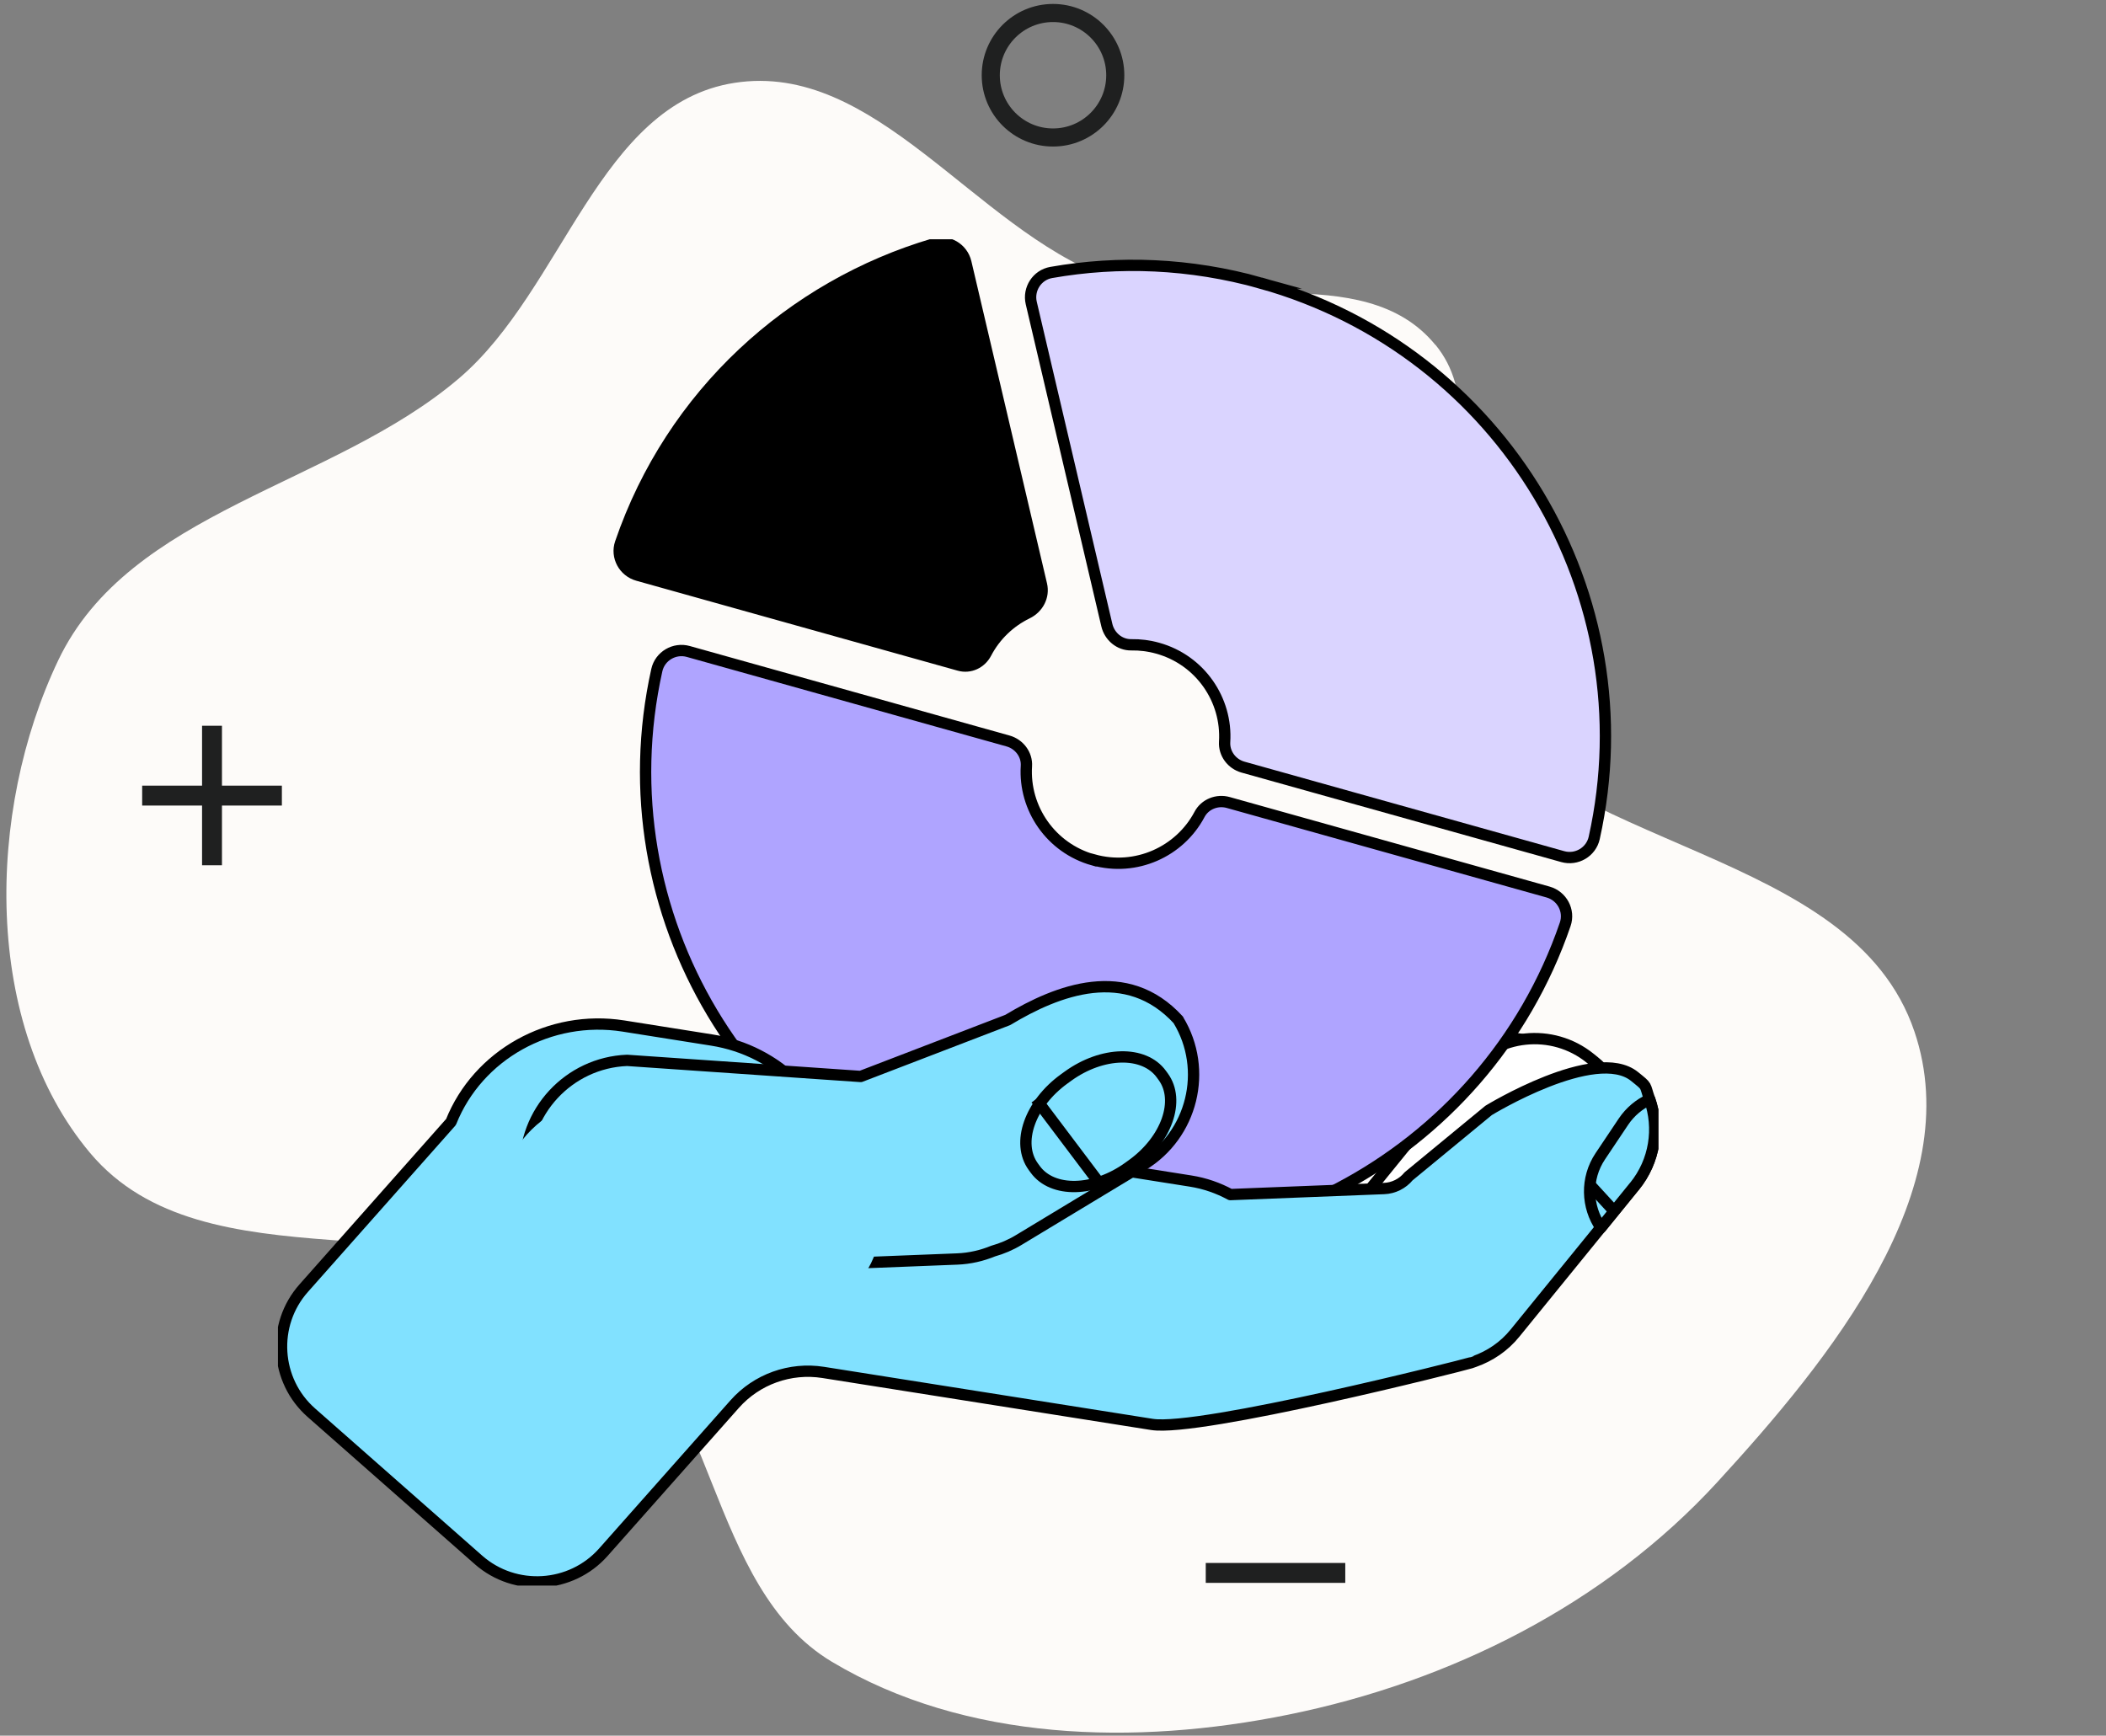 <svg width="165" height="136" viewBox="0 0 165 136" fill="none" xmlns="http://www.w3.org/2000/svg">
<rect x="0" y="0" width="165" height="136" fill="#808080" stroke="none"/>
<path fill-rule="evenodd" clip-rule="evenodd" d="M112.447 27.012C106.791 20.134 95.082 24.852 86.755 21.74C76.282 17.832 68.58 4.773 57.539 6.493C46.938 8.141 44.139 22.664 35.982 29.627C26.077 38.096 10.162 39.986 4.563 51.738C-1.079 63.575 -1.377 80.301 7.064 90.347C16.073 101.062 35.158 93.957 46.711 101.886C56.16 108.366 55.336 124.31 65.17 130.207C75.643 136.474 88.972 136.786 100.923 134.356C113.627 131.784 125.762 125.702 134.53 116.153C143.369 106.519 154.197 93.218 149.991 80.826C145.088 66.36 122.309 66.858 113.57 54.324C108.269 46.722 118.359 34.174 112.461 27.012H112.447Z" fill="#FDFBF9"/>
<g clip-path="url(#clip0_8400_16556)">
<path d="M114.07 104.667L123.696 92.827C126.1 89.871 125.644 85.533 122.678 83.138L122.352 82.874C119.386 80.479 115.034 80.933 112.631 83.889L103.004 95.729C100.601 98.685 101.057 103.023 104.022 105.419L104.349 105.682C107.314 108.078 111.667 107.623 114.07 104.667Z" fill="white" stroke="black" stroke-width="0.886" stroke-linejoin="round"/>
<path d="M116.302 104.712L125.929 92.871C128.332 89.915 127.876 85.577 124.911 83.182L124.584 82.918C121.619 80.523 117.267 80.978 114.863 83.933L105.237 95.774C102.834 98.73 103.29 103.068 106.255 105.463L106.582 105.727C109.547 108.122 113.899 107.668 116.302 104.712Z" fill="white" stroke="black" stroke-width="0.886" stroke-linejoin="round"/>
<path d="M85.664 67.371C88.991 68.304 92.424 66.746 93.976 63.821C94.401 63.011 95.359 62.632 96.238 62.883L121.285 69.895C122.377 70.202 122.999 71.357 122.629 72.429C116.323 90.829 96.614 101.313 77.599 95.993C58.59 90.673 47.237 71.491 51.46 52.511C51.706 51.406 52.843 50.741 53.93 51.048L78.977 58.06C79.856 58.306 80.478 59.126 80.416 60.036C80.209 63.341 82.332 66.45 85.658 67.383L85.664 67.371Z" fill="#AFA4FF" stroke="black" stroke-width="0.886" stroke-miterlimit="10"/>
<path d="M98.764 22.176C117.774 27.496 129.126 46.677 124.903 65.658C124.657 66.763 123.52 67.427 122.433 67.12L97.387 60.109C96.507 59.863 95.891 59.042 95.947 58.133C96.155 54.833 94.032 51.718 90.705 50.791C90.01 50.596 89.316 50.512 88.633 50.524C87.714 50.54 86.924 49.87 86.717 48.977L80.797 23.744C80.54 22.65 81.251 21.545 82.36 21.35C87.658 20.417 93.242 20.63 98.77 22.176H98.764Z" fill="#DAD4FF" stroke="black" stroke-width="0.886" stroke-miterlimit="10"/>
<path d="M75.672 20.562L81.598 45.806C81.816 46.727 81.329 47.643 80.472 48.056C79.122 48.715 77.98 49.792 77.257 51.177C76.854 51.947 75.997 52.36 75.157 52.126L49.964 45.075C48.878 44.768 48.251 43.618 48.615 42.552C52.608 30.884 62.001 22.393 73.185 19.105C74.277 18.787 75.409 19.457 75.672 20.562Z" fill="black" stroke="black" stroke-width="0.886" stroke-miterlimit="10"/>
<path d="M129.244 86.14C128.824 84.934 129.126 85.208 128.062 84.348C125.004 81.881 116.63 87.007 116.63 87.007L110.363 92.169C109.887 92.749 109.187 93.101 108.437 93.129L96.395 93.603C95.448 93.09 94.407 92.721 93.281 92.543L64.75 88.032C63.586 85.754 61.72 83.856 59.402 82.673C58.293 82.103 57.077 81.702 55.778 81.495L48.844 80.395C43.075 79.485 37.435 82.656 35.335 87.915L23.786 100.944C21.266 103.791 21.535 108.174 24.391 110.691L37.491 122.23C40.348 124.742 44.744 124.474 47.27 121.627L57.559 110.021C59.29 108.068 61.905 107.13 64.493 107.537L90.251 111.612C93.987 112.204 114.626 106.985 115.236 106.784C115.247 106.784 115.443 106.711 115.533 106.678C116.731 106.253 117.84 105.516 118.697 104.456L125.429 96.177L128.062 92.939C129.675 90.957 130.033 88.367 129.249 86.123L129.244 86.14Z" fill="#81E1FF" stroke="black" stroke-width="0.886" stroke-linejoin="round"/>
<path d="M92.323 79.921C88.262 75.483 82.869 77.559 78.954 79.921L67.43 84.348L49.13 83.086C44.56 83.265 40.97 87.139 41.154 91.694C41.334 96.249 45.221 99.828 49.791 99.644L74.994 98.65C75.991 98.611 76.932 98.388 77.806 98.03C78.501 97.835 79.178 97.55 79.822 97.159L89.517 91.303C93.427 88.942 94.687 83.823 92.318 79.926L92.323 79.921Z" fill="#81E1FF" stroke="black" stroke-width="0.886" stroke-linejoin="round"/>
<path d="M83.674 84.323L83.376 84.539C80.689 86.484 79.606 89.564 80.958 91.419L81.108 91.625C82.459 93.481 85.733 93.408 88.42 91.464L88.719 91.248C91.406 89.303 92.489 86.223 91.137 84.368L90.987 84.162C89.636 82.306 86.362 82.379 83.674 84.323Z" fill="#81E1FF" stroke="black" stroke-width="0.886" stroke-linejoin="round"/>
<path d="M128.056 92.956L125.429 96.194C124.298 94.564 124.214 92.336 125.379 90.6L127.199 87.881C127.726 87.1 128.443 86.514 129.243 86.145C130.033 88.389 129.669 90.98 128.056 92.962V92.956Z" fill="#81E1FF" stroke="black" stroke-width="0.886" stroke-linejoin="round"/>
<path d="M68.845 97.099C69.691 91.792 63.813 86.451 55.717 85.17C47.622 83.889 40.373 87.153 39.528 92.461C38.683 97.768 44.56 103.109 52.656 104.39C60.752 105.671 68 102.407 68.845 97.099Z" fill="#81E1FF"/>
<path d="M81.17 86.121L86.16 92.742" stroke="black" stroke-width="0.886" stroke-linejoin="round"/>
<path d="M124.561 92.828L126.471 94.91" stroke="black" stroke-width="0.886" stroke-linejoin="round"/>
</g>
<path d="M22.084 63.12H17.39V67.799H15.831V63.12H11.138V61.56H15.831V56.867H17.39V61.56H22.084V63.12Z" fill="#1F2020"/>
<path d="M105.399 124.027H94.468V122.467H105.399V124.027Z" fill="#1F2020"/>
<path d="M82.502 10.773C85.195 10.773 87.379 8.59 87.379 5.896C87.379 3.202 85.195 1.018 82.502 1.018C79.808 1.018 77.624 3.202 77.624 5.896C77.624 8.59 79.808 10.773 82.502 10.773Z" stroke="#1F2020" stroke-width="1.418" stroke-miterlimit="10"/>
<defs>
<clipPath id="clip0_8400_16556">
<rect width="108.151" height="105.492" fill="white" transform="translate(21.776 18.748)"/>
</clipPath>
</defs>
</svg>
